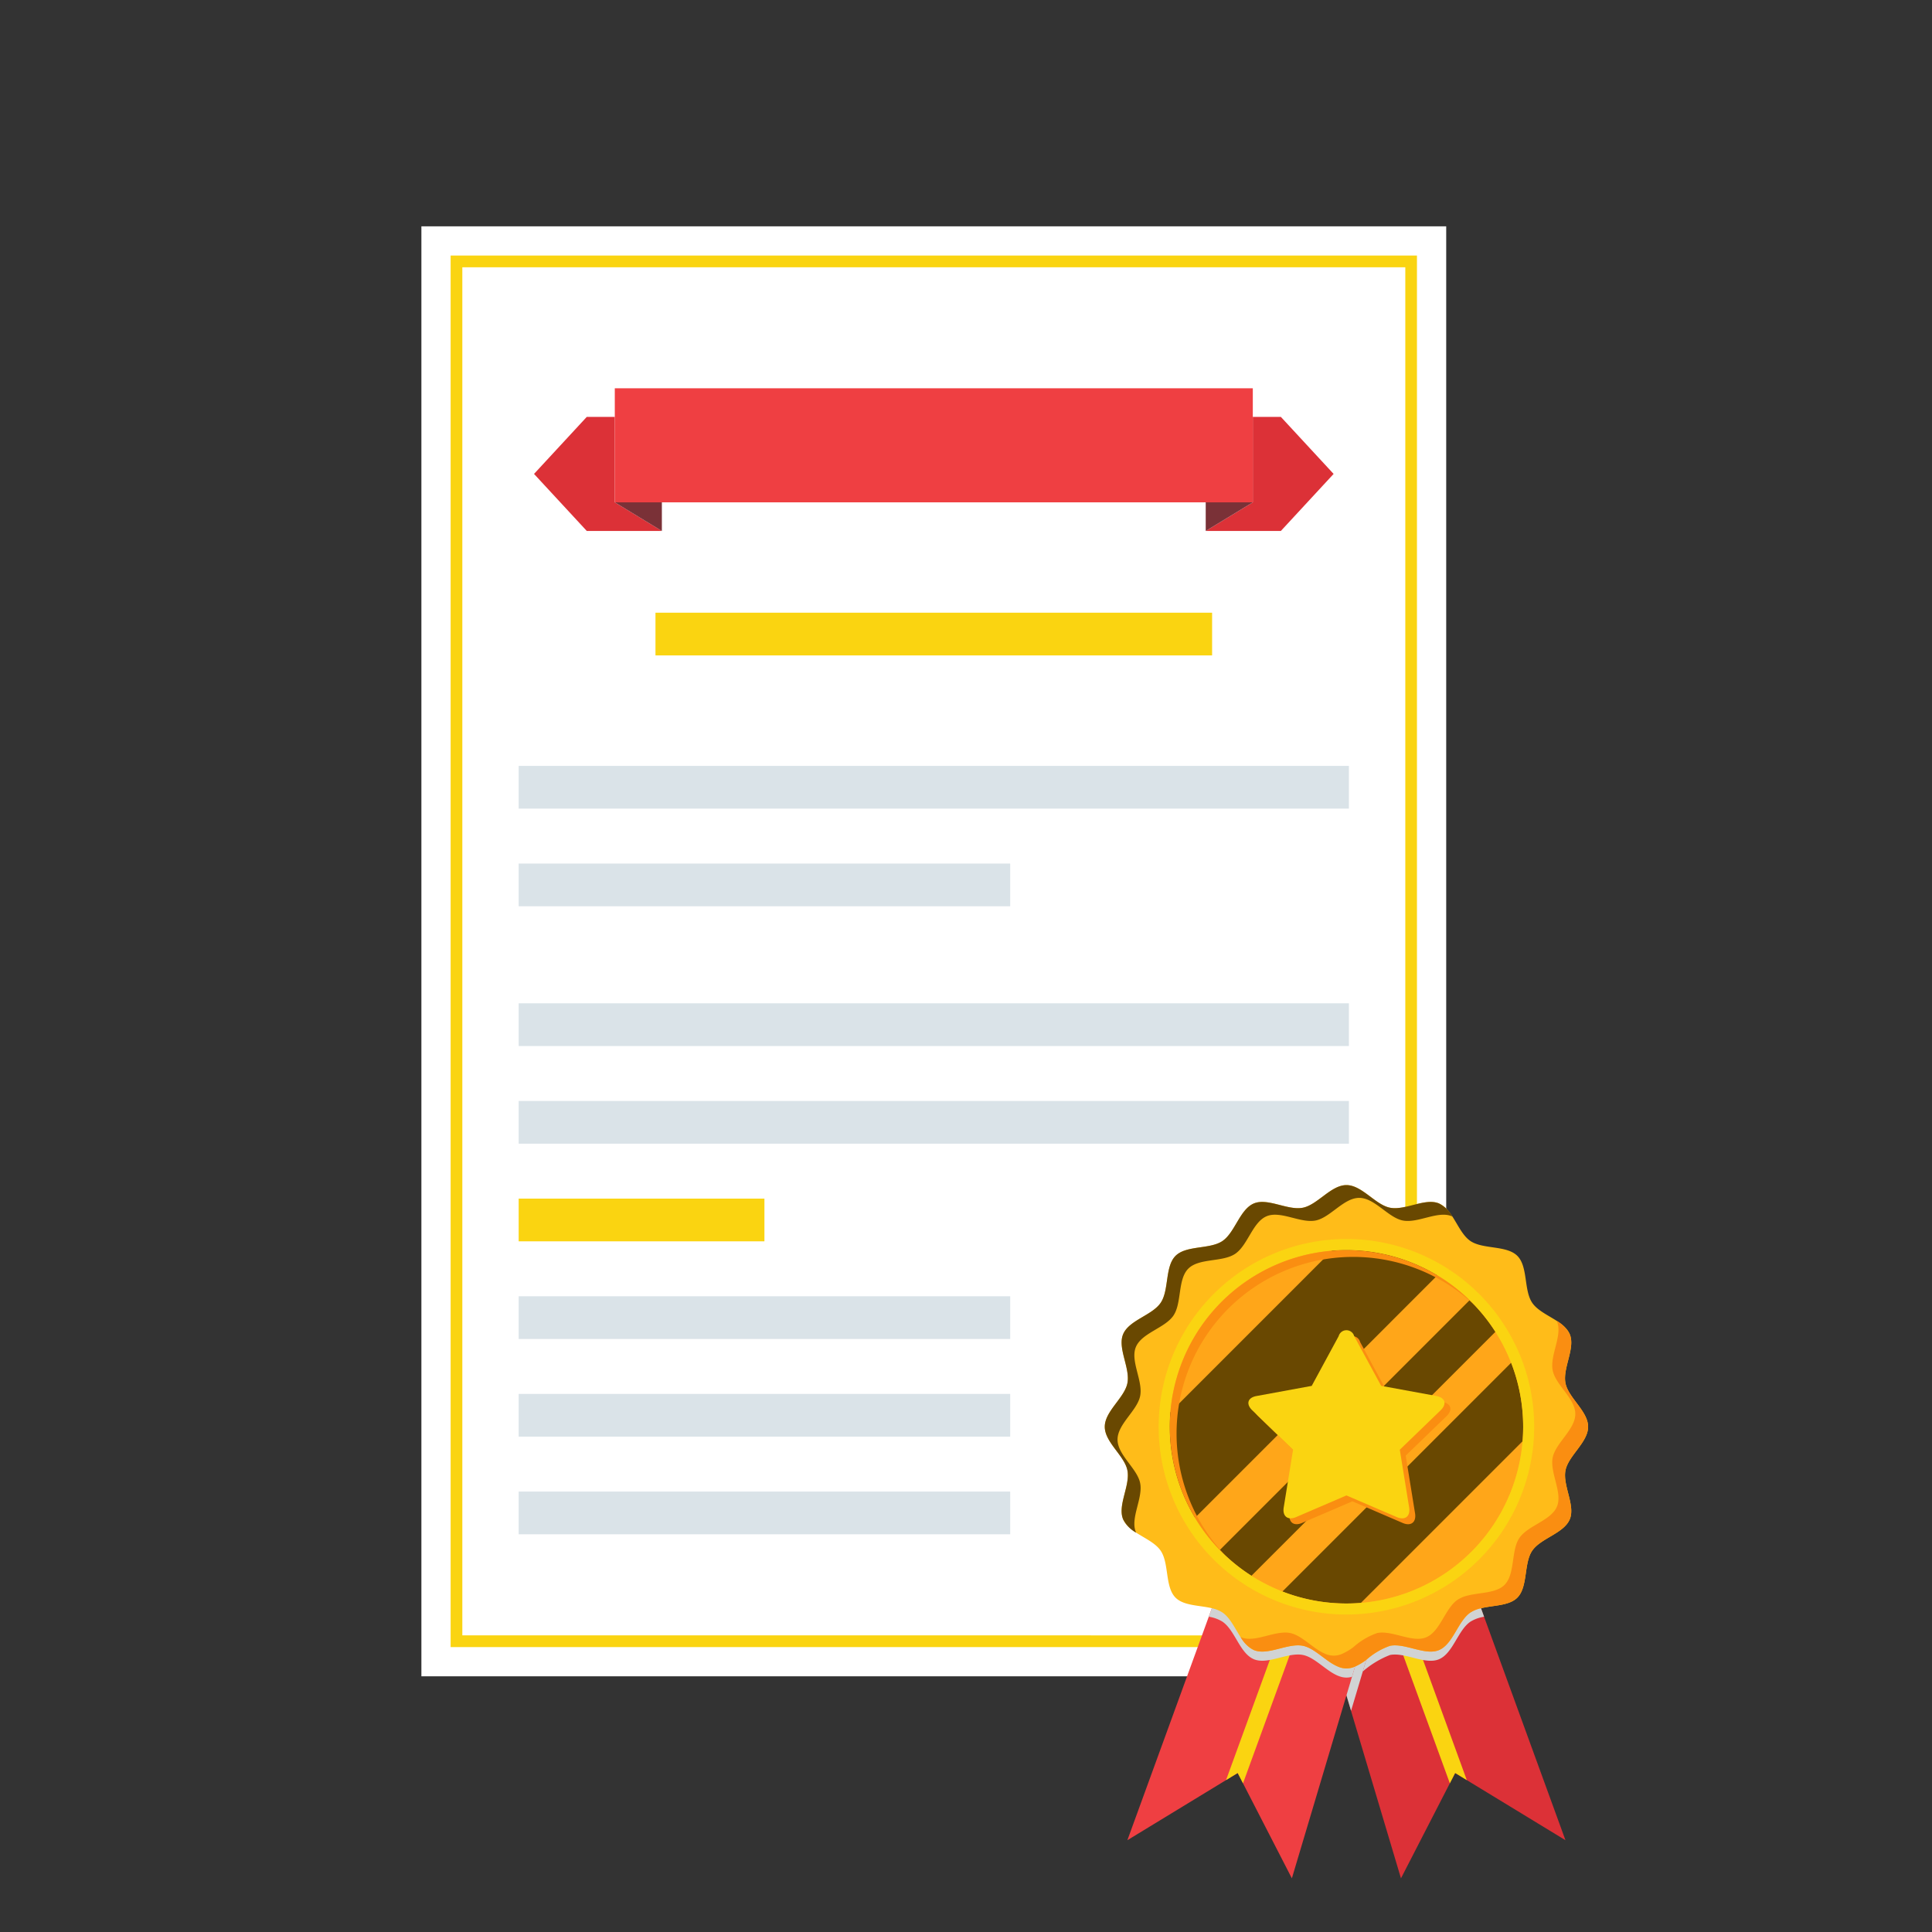 <svg xmlns="http://www.w3.org/2000/svg" xmlns:xlink="http://www.w3.org/1999/xlink" width="180" height="180" viewBox="0 0 180 180"><rect x="0" y="0" width="180" height="180" fill="#333333" stroke="none"/><defs><clipPath id="a"><rect width="136.601" height="153.912" fill="none"/></clipPath><clipPath id="c"><rect width="6.019" height="10.625" fill="none"/></clipPath><clipPath id="e"><rect width="25.651" height="9.48" fill="none"/></clipPath><clipPath id="f"><rect width="32.385" height="32.385" fill="none"/></clipPath><clipPath id="g"><rect width="32.933" height="32.933" fill="none"/></clipPath></defs><g transform="translate(-3502 801)"><g transform="translate(3520.699 -779.912)"><g clip-path="url(#a)"><rect width="95.48" height="135.09" transform="translate(20.561 0)" fill="#fff"/><path d="M206.286,143.244H116.255V13.6h90.031Zm-88.941-1.09H205.2V14.693H117.345Z" transform="translate(-92.97 -10.878)" fill="#fad411"/><rect width="51.86" height="3.98" transform="translate(42.37 35.996)" fill="#fad411"/><rect width="77.351" height="3.98" transform="translate(29.625 50.269)" fill="#dae3e8"/><rect width="45.793" height="3.98" transform="translate(29.625 59.367)" fill="#dae3e8"/><rect width="77.351" height="3.98" transform="translate(29.625 72.388)" fill="#dae3e8"/><rect width="77.351" height="3.98" transform="translate(29.625 81.486)" fill="#dae3e8"/><rect width="22.896" height="3.98" transform="translate(29.625 90.584)" fill="#fad411"/><rect width="45.793" height="3.98" transform="translate(29.625 99.682)" fill="#dae3e8"/><rect width="45.793" height="3.98" transform="translate(29.625 108.78)" fill="#dae3e8"/><rect width="45.793" height="3.98" transform="translate(29.625 117.877)" fill="#dae3e8"/><path d="M527.343,628.925l-1.587.28-3.126.552h0l-2.583.457,1.2,4.033.579,1.94.8,2.685,5.082,17.044,4.552-8.853.494-.961,1.086.662,9.194,5.6-7.02-19.273-1.028-2.819-.924-2.536Z" transform="translate(-415.882 -502.005)" fill="#dc3137"/><g clip-path="url(#a)"><g transform="translate(104.163 127.678)" style="mix-blend-mode:multiply;isolation:isolate"><g clip-path="url(#c)"><path d="M526.067,637.978l-1.2,4.033-.577,1.942-.8,2.683-.351,1.174-.077.259-.428-1.434-.8-2.685-.579-1.94-1.2-4.033,2.583-.457.426-.075.078.014.352.062Z" transform="translate(-520.048 -637.446)" fill="#d1d3d4"/></g></g></g><path d="M439.085,630.275l-.174.477-.29.794-.564,1.549-7.02,19.27,9.194-5.6,1.086-.662.494.961,4.553,8.852,4.733-15.868.351-1.175.517-1.73.284-.953v0l.576-1.939,1.2-4.033-2.579-.457h0l-.352-.062-2.779-.49-1.587-.281-6.721-1.187Z" transform="translate(-344.702 -502.005)" fill="#ef3f42"/><path d="M485.026,633.942,478.52,651.8l-.495-.961-1.086.662,6.5-17.841Z" transform="translate(-381.41 -506.742)" fill="#fad411"/><path d="M556.643,651.505l-1.086-.662-.494.961-6.507-17.859,1.587-.28Z" transform="translate(-438.683 -506.745)" fill="#fad411"/><g clip-path="url(#a)"><g transform="translate(93.919 125.733)" style="mix-blend-mode:multiply;isolation:isolate"><g clip-path="url(#e)"><path d="M494.555,631.546a3.447,3.447,0,0,0-1.267.456c-1.172.784-1.622,2.96-2.94,3.507-1.3.538-3.15-.678-4.558-.4a8.61,8.61,0,0,0-2.54,1.538l.137-.458.184-.621a5.324,5.324,0,0,1-1.039.618v0l-.284.953a1.811,1.811,0,0,1-1.032,0c-1.234-.346-2.343-1.8-3.546-2.033-1.408-.279-3.262.937-4.558.4-1.319-.547-1.768-2.722-2.94-3.507a3.437,3.437,0,0,0-1.266-.456l.289-.794.174-.477.925-2.538,11.087,1.958.352.062.426-.075,11.009-1.945.925,2.536.175.479Z" transform="translate(-468.904 -627.738)" fill="#d1d3d4"/></g></g><path d="M463.841,477.095c-.547,1.319-2.723,1.768-3.507,2.94s-.378,3.361-1.379,4.363c-.764.765-2.216.7-3.385.985a2.985,2.985,0,0,0-.978.394c-1.172.784-1.622,2.96-2.94,3.507-1.3.538-3.15-.678-4.558-.4a6.572,6.572,0,0,0-2.219,1.315,5.317,5.317,0,0,1-1.039.618,1.933,1.933,0,0,1-1.6,0h0c-1.121-.464-2.152-1.715-3.261-1.934-1.408-.279-3.262.937-4.558.4-1.32-.547-1.768-2.722-2.94-3.507a3,3,0,0,0-.977-.394c-1.169-.281-2.622-.221-3.386-.985-1-1-.588-3.182-1.379-4.363s-2.96-1.621-3.507-2.94c-.538-1.3.678-3.15.4-4.558-.27-1.367-2.108-2.615-2.108-4.061s1.838-2.693,2.108-4.061c.279-1.408-.937-3.262-.4-4.558.547-1.319,2.723-1.768,3.507-2.94s.378-3.361,1.379-4.363,3.182-.588,4.363-1.379,1.622-2.96,2.94-3.507c1.3-.538,3.15.678,4.558.4,1.367-.27,2.615-2.108,4.061-2.108s2.694,1.838,4.061,2.108c1.409.279,3.262-.937,4.558-.4,1.32.547,1.768,2.722,2.94,3.507s3.361.378,4.363,1.379.588,3.182,1.379,4.363,2.96,1.621,3.507,2.94c.538,1.3-.678,3.15-.4,4.558.27,1.367,2.108,2.615,2.108,4.061s-1.838,2.693-2.108,4.061c-.279,1.408.937,3.262.4,4.558" transform="translate(-336.289 -356.635)" fill="#ffbc19"/><path d="M513.944,523.039c.27-1.367,2.108-2.615,2.108-4.061s-1.838-2.693-2.108-4.061c-.279-1.408.936-3.262.4-4.558a2.964,2.964,0,0,0-1.218-1.249c.009.02.019.038.027.058.538,1.3-.678,3.15-.4,4.558.27,1.367,2.108,2.615,2.108,4.061s-1.838,2.694-2.108,4.061c-.279,1.408.937,3.262.4,4.558-.547,1.319-2.723,1.768-3.507,2.94s-.378,3.361-1.379,4.363c-.765.765-2.216.7-3.386.985a2.983,2.983,0,0,0-.977.394c-1.172.784-1.622,2.96-2.94,3.507-1.3.538-3.15-.678-4.558-.4a6.568,6.568,0,0,0-2.219,1.315,5.332,5.332,0,0,1-1.039.618,1.933,1.933,0,0,1-1.6,0h0c-1.121-.464-2.151-1.715-3.261-1.934-1.409-.279-3.262.937-4.558.4l-.059-.027a2.965,2.965,0,0,0,1.25,1.218c1.3.538,3.15-.678,4.558-.4,1.11.219,2.14,1.47,3.261,1.934h0a1.931,1.931,0,0,0,1.6,0,5.313,5.313,0,0,0,1.04-.618,6.571,6.571,0,0,1,2.219-1.315c1.409-.279,3.262.937,4.558.4,1.319-.547,1.768-2.723,2.94-3.507a2.981,2.981,0,0,1,.978-.394c1.169-.281,2.621-.221,3.385-.985,1-1,.588-3.182,1.379-4.363s2.96-1.621,3.507-2.94c.538-1.3-.678-3.15-.4-4.558" transform="translate(-386.791 -407.138)" fill="#fa8e11"/><g transform="translate(84.228 89.324)" style="mix-blend-mode:screen;isolation:isolate"><g clip-path="url(#f)"><path d="M423.415,478.285c-.538-1.3.678-3.15.4-4.558-.27-1.367-2.108-2.615-2.108-4.061s1.838-2.693,2.108-4.061c.279-1.408-.937-3.262-.4-4.558.547-1.319,2.723-1.768,3.507-2.94s.378-3.361,1.379-4.363,3.182-.588,4.363-1.379,1.622-2.96,2.94-3.507c1.3-.538,3.15.678,4.558.4,1.367-.27,2.615-2.108,4.061-2.108s2.694,1.838,4.061,2.108c1.409.279,3.262-.937,4.558-.4l.059.027a2.962,2.962,0,0,0-1.249-1.218c-1.3-.538-3.15.678-4.558.4-1.367-.27-2.615-2.108-4.061-2.108s-2.694,1.838-4.061,2.108c-1.408.279-3.262-.937-4.558-.4-1.318.547-1.768,2.723-2.94,3.507s-3.361.378-4.363,1.379-.588,3.182-1.379,4.363-2.96,1.621-3.507,2.94c-.538,1.3.678,3.15.4,4.558-.27,1.367-2.108,2.615-2.108,4.061s1.838,2.694,2.108,4.061c.279,1.408-.937,3.262-.4,4.558a2.964,2.964,0,0,0,1.218,1.249c-.009-.019-.019-.038-.027-.058" transform="translate(-420.516 -445.959)" fill="#694801"/></g></g><path d="M467.19,476.165a16.467,16.467,0,1,0,16.467,16.467,16.485,16.485,0,0,0-16.467-16.467" transform="translate(-360.445 -380.791)" fill="#ffa619"/><g transform="translate(90.278 95.373)" style="mix-blend-mode:screen;isolation:isolate"><g clip-path="url(#g)"><path d="M475.669,478.519l-22.59,22.591a16.361,16.361,0,0,1-2.356-8.479q0-.681.055-1.348l15.063-15.064q.667-.055,1.348-.055a16.367,16.367,0,0,1,8.479,2.355" transform="translate(-450.723 -476.164)" fill="#694801"/><path d="M499.718,502.429l-22.73,22.73a16.575,16.575,0,0,1-2.949-2.4l23.275-23.275a16.567,16.567,0,0,1,2.4,2.949" transform="translate(-469.369 -494.81)" fill="#694801"/><path d="M525.587,534.558q0,.681-.055,1.348L510.469,550.97q-.667.055-1.348.055a16.366,16.366,0,0,1-5.965-1.118l21.314-21.314a16.387,16.387,0,0,1,1.117,5.965" transform="translate(-492.654 -518.092)" fill="#694801"/></g></g><path d="M507.617,522.347l-5.144-.944-2.512-4.635a.749.749,0,0,0-1.445,0L496,521.4l-5.144.944c-.823.151-1,.744-.4,1.325l3.807,3.679-.871,5.378c-.134.824.38,1.226,1.148.9l4.695-2.02,4.695,2.02c.768.33,1.281-.072,1.148-.9l-.871-5.378,3.808-3.679c.6-.581.422-1.174-.4-1.325" transform="translate(-391.939 -412.821)" fill="#fa8e11"/><path d="M504.843,519.574l-5.144-.944L497.187,514a.749.749,0,0,0-1.445,0l-2.512,4.635-5.144.944c-.823.151-1,.744-.4,1.325l3.807,3.679-.871,5.378c-.134.824.38,1.226,1.148.9l4.695-2.02,4.695,2.02c.768.33,1.281-.072,1.148-.9l-.871-5.378,3.808-3.679c.6-.581.422-1.174-.4-1.325" transform="translate(-389.72 -410.603)" fill="#fad411"/><path d="M463.088,506.024a17.494,17.494,0,1,1,17.494-17.494,17.514,17.514,0,0,1-17.494,17.494m0-33.961a16.467,16.467,0,1,0,16.467,16.467,16.485,16.485,0,0,0-16.467-16.467" transform="translate(-356.344 -376.69)" fill="#fad411"/><path d="M455.855,504.565A16.459,16.459,0,0,1,479.124,481.3a16.459,16.459,0,1,0-23.269,23.269" transform="translate(-360.445 -380.791)" fill="#fa8e11"/></g><path d="M4.915,72.059,0,77.373l4.915,5.314h7L7.525,80.021V72.059Z" transform="translate(31.055 -54.307)" fill="#dc3137"/><path d="M577.335,72.059v7.962l-4.387,2.666h7l4.915-5.314-4.915-5.314Z" transform="translate(-479.313 -54.307)" fill="#dc3137"/><path d="M73.285,144.952v2.666L68.9,144.952Z" transform="translate(-30.319 -119.238)" fill="#7a3137"/><path d="M577.336,144.952l-4.387,2.666v-2.666Z" transform="translate(-479.314 -119.238)" fill="#7a3137"/><rect width="59.442" height="10.627" transform="translate(38.58 15.087)" fill="#ef3f42"/></g></g><rect width="180" height="180" transform="translate(3502 -801)" fill="none"/></g></svg>